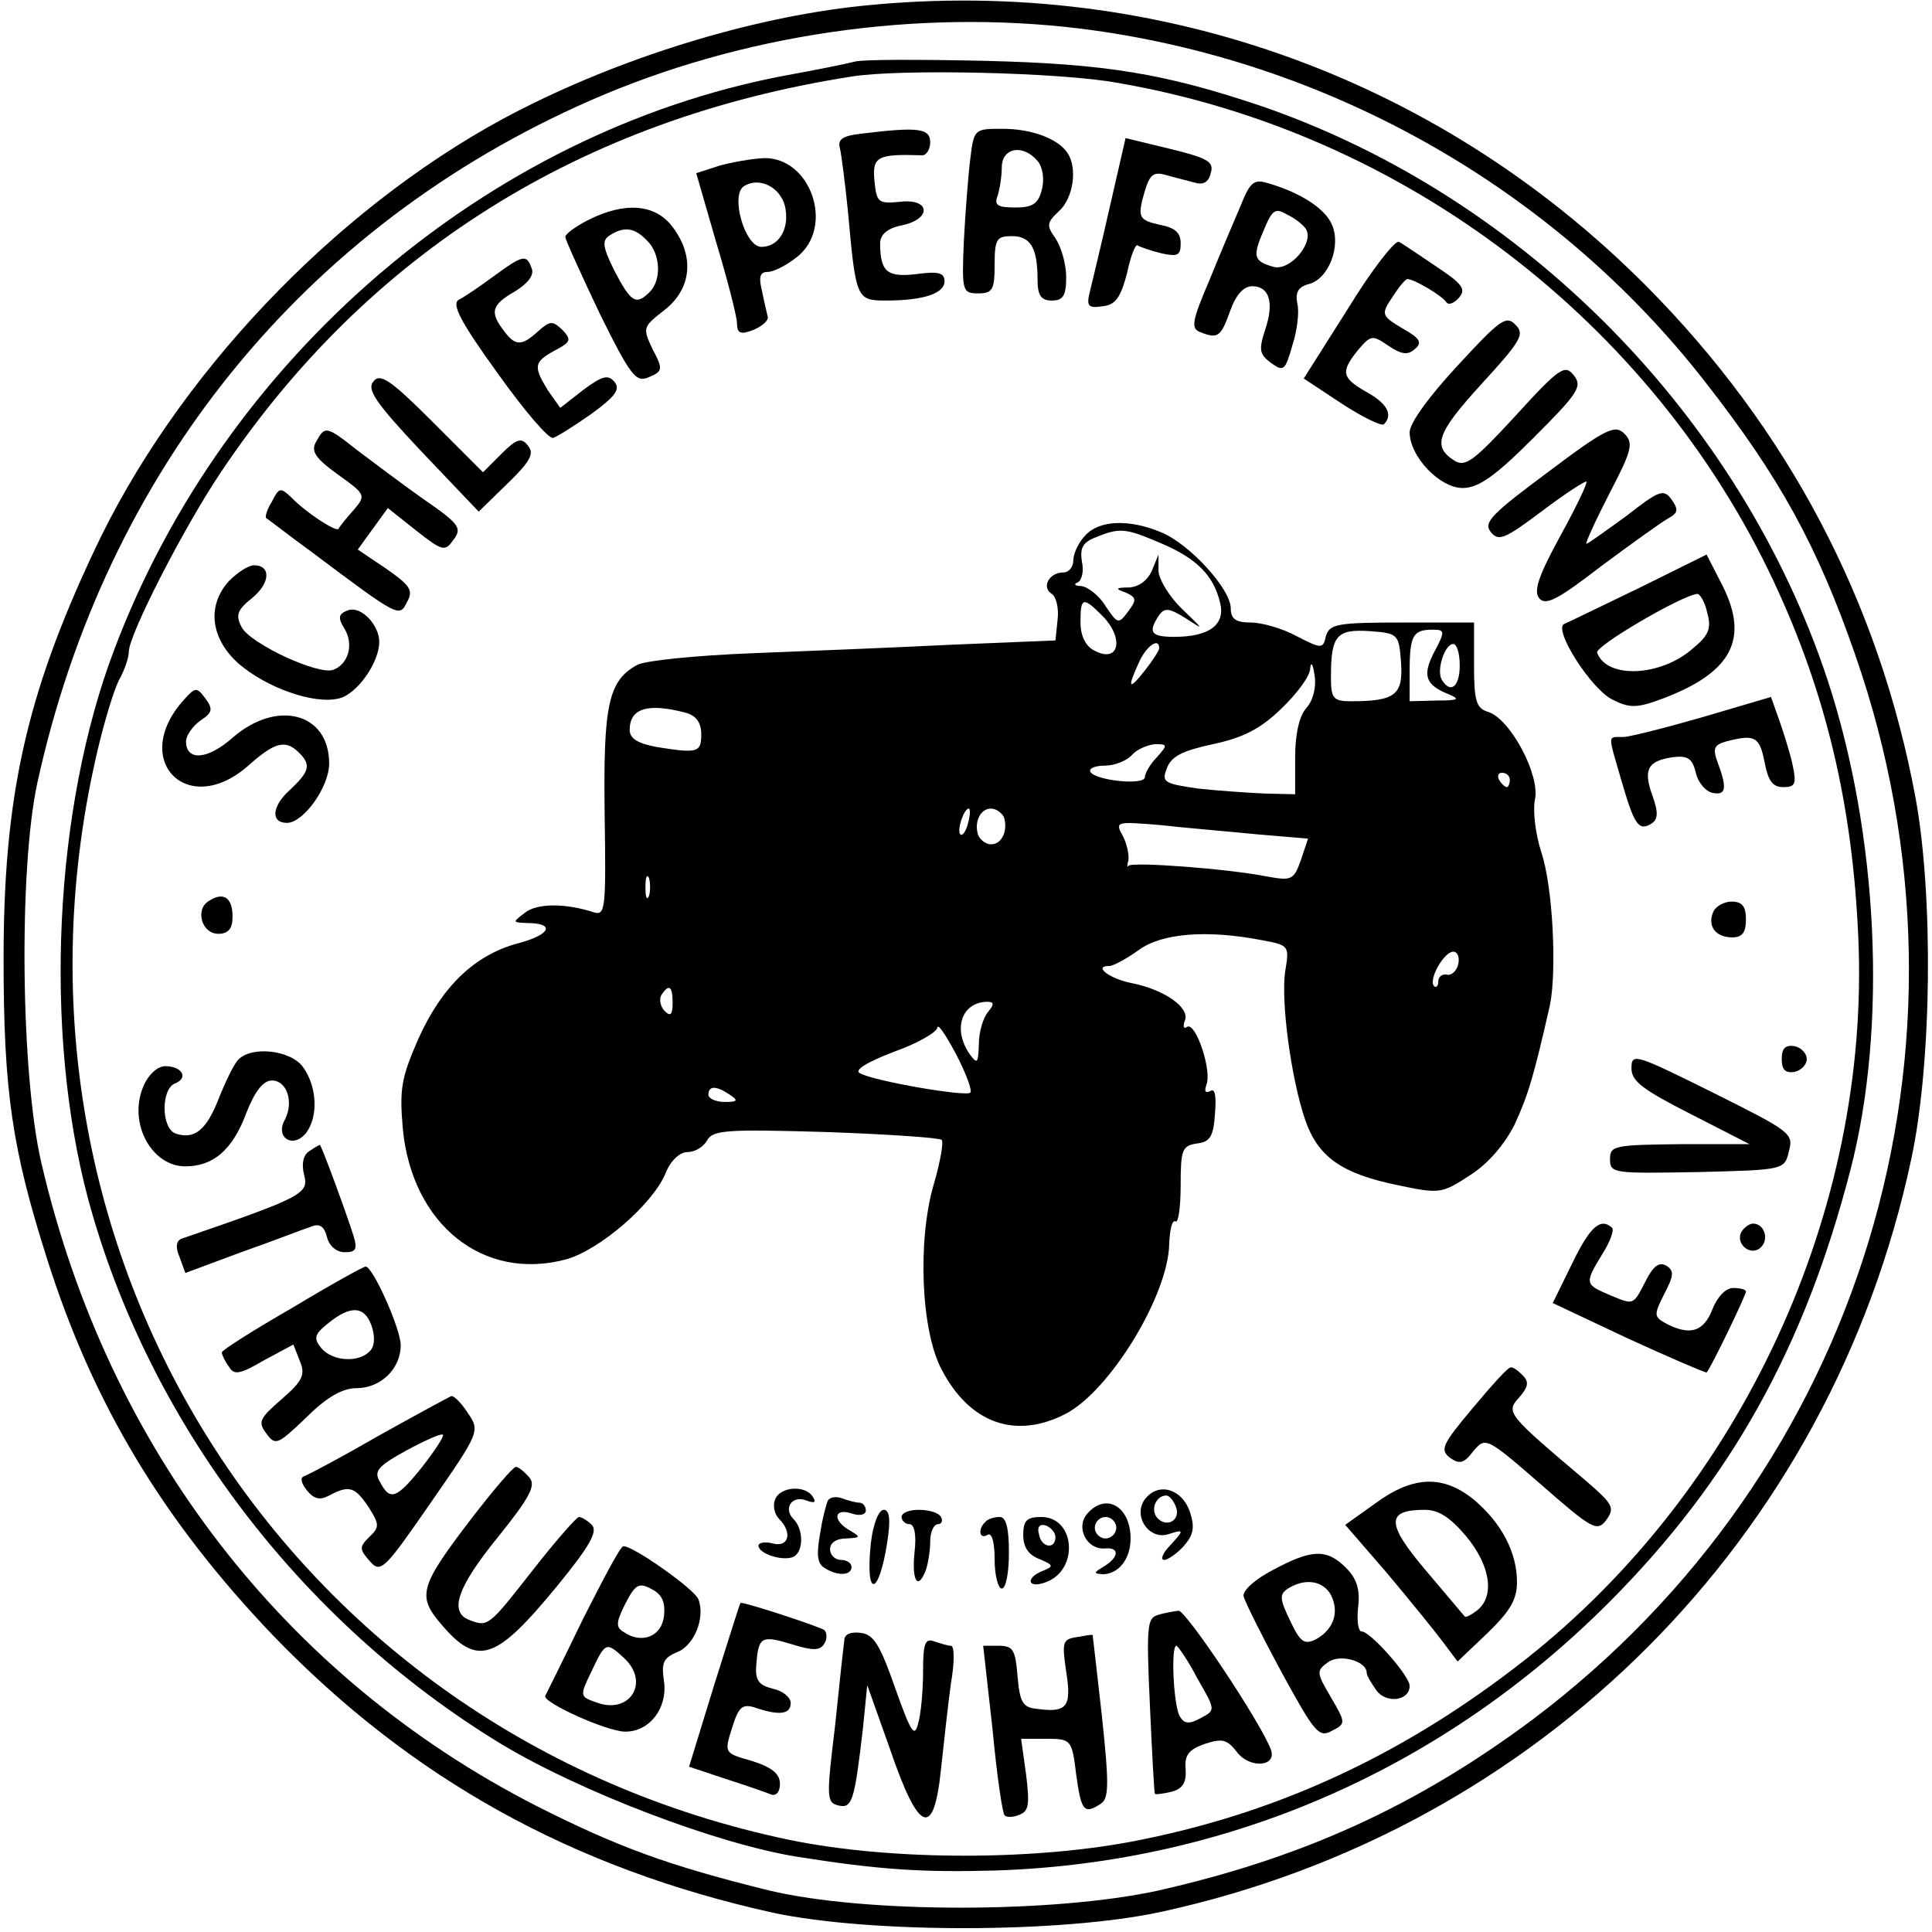 <?xml version="1.0" standalone="no"?>
<!DOCTYPE svg PUBLIC "-//W3C//DTD SVG 20010904//EN"
 "http://www.w3.org/TR/2001/REC-SVG-20010904/DTD/svg10.dtd">
<svg version="1.0" xmlns="http://www.w3.org/2000/svg"
 width="270pt" height="270pt" viewBox="0 0 270 270"
 preserveAspectRatio="xMidYMid meet">
<g transform="translate(0,270) scale(0.1,-0.1)"
fill="#000000" stroke="none">
<path d="M1188 2690 c-157 -19 -338 -77 -485 -156 -238 -129 -458 -361 -572
-605 -95 -202 -126 -344 -126 -569 0 -186 12 -266 61 -420 64 -202 162 -365
316 -526 193 -200 418 -325 698 -387 135 -29 403 -29 542 1 530 115 936 522
1049 1052 29 135 31 369 6 505 -51 275 -179 517 -377 716 -295 296 -698 437
-1112 389z m322 -30 c344 -43 662 -222 874 -495 103 -132 156 -228 209 -381
190 -546 10 -1140 -451 -1487 -161 -120 -320 -193 -523 -239 -146 -32 -410
-32 -544 0 -142 35 -212 61 -325 118 -352 180 -599 499 -692 898 -29 123 -32
410 -6 531 95 436 372 779 774 955 210 92 455 128 684 100z"/>
<path d="M1195 2614 c-11 -3 -56 -12 -100 -20 -414 -79 -781 -393 -935 -801
-85 -223 -99 -535 -37 -768 84 -311 296 -591 577 -762 111 -67 302 -140 415
-158 114 -18 174 -22 278 -19 326 11 625 143 857 376 169 170 272 355 336 603
52 200 39 469 -32 685 -122 368 -423 674 -789 801 -136 46 -219 60 -390 64
-88 2 -169 2 -180 -1z m368 -30 c399 -69 746 -334 916 -697 73 -156 110 -312
118 -497 17 -382 -163 -771 -465 -1009 -164 -129 -337 -211 -532 -251 -146
-31 -354 -31 -498 -1 -701 147 -1131 826 -965 1525 9 38 22 81 29 95 8 14 14
32 14 40 0 24 77 174 128 250 205 307 504 495 882 554 67 11 293 6 373 -9z"/>
<path d="M1202 2513 c-25 -3 -32 -8 -28 -21 2 -9 7 -48 11 -87 11 -123 12
-125 53 -125 53 0 82 10 82 27 0 12 -9 14 -39 10 -41 -5 -51 3 -51 43 0 12 10
21 30 25 43 9 40 38 -2 33 -31 -3 -33 -1 -36 30 -3 33 4 37 66 35 6 -1 12 8
12 18 0 20 -17 22 -98 12z"/>
<path d="M1356 2478 c-3 -24 -7 -76 -9 -115 -3 -70 -2 -73 20 -73 20 0 23 5
23 40 0 36 3 40 24 40 26 0 36 -16 36 -61 0 -22 5 -29 20 -29 16 0 20 7 20 33
0 18 -7 42 -15 54 -13 18 -12 22 5 38 20 18 26 60 12 81 -13 20 -50 34 -91 34
-39 0 -40 0 -45 -42z m94 -3 c7 -8 10 -25 6 -40 -5 -20 -13 -25 -37 -25 -24 0
-30 3 -25 16 3 9 6 27 6 40 0 28 30 33 50 9z"/>
<path d="M1551 2411 c-12 -53 -25 -107 -28 -119 -5 -20 -2 -23 18 -20 18 2 25
12 34 46 5 24 12 42 15 39 3 -2 17 -7 33 -11 23 -5 27 -3 27 14 0 15 -8 22
-30 26 -26 6 -29 10 -24 33 10 38 14 42 35 36 10 -3 27 -7 38 -10 12 -4 20 0
23 13 5 16 -4 21 -57 34 l-62 15 -22 -96z"/>
<path d="M1004 2468 l-31 -10 28 -97 c16 -53 29 -104 29 -113 0 -14 5 -16 23
-9 12 5 21 13 20 18 -1 4 -5 21 -8 36 -5 20 -3 27 8 27 8 0 26 9 41 21 53 42
19 140 -47 138 -18 -1 -46 -6 -63 -11z m93 -56 c7 -31 -8 -57 -33 -57 -23 0
-44 73 -24 85 21 13 50 -1 57 -28z"/>
<path d="M1734 2413 c-9 -21 -29 -68 -44 -105 -24 -56 -26 -67 -13 -72 25 -10
29 -7 42 29 8 23 19 35 31 35 24 0 31 -23 18 -61 -9 -28 -8 -34 8 -46 18 -13
20 -11 30 24 7 21 10 48 7 59 -3 15 1 23 16 27 28 7 46 54 32 84 -10 22 -44
44 -89 57 -19 6 -25 2 -38 -31z m91 -33 c12 -19 -22 -59 -45 -53 -28 8 -30 14
-14 51 12 29 16 32 33 22 11 -5 23 -15 26 -20z"/>
<path d="M823 2393 c-18 -9 -33 -20 -33 -24 0 -4 22 -52 48 -107 44 -89 51
-97 69 -89 19 8 20 11 5 39 -14 30 -14 31 17 55 38 30 42 76 10 117 -24 31
-66 34 -116 9z m81 -29 c19 -18 21 -55 4 -72 -19 -19 -26 -15 -49 29 -17 34
-18 43 -7 50 20 13 35 11 52 -7z"/>
<path d="M1884 2269 l-62 -98 53 -35 c29 -19 56 -32 59 -29 13 13 5 29 -24 45
-35 20 -37 28 -12 59 18 21 20 21 42 6 18 -12 27 -14 37 -5 11 9 8 15 -17 29
-30 18 -30 20 -14 44 9 14 18 25 21 25 9 0 48 -23 54 -32 3 -5 11 -2 18 6 10
12 5 19 -31 43 -24 16 -47 32 -53 35 -5 3 -38 -39 -71 -93z"/>
<path d="M690 2314 c-19 -14 -41 -29 -49 -33 -10 -6 2 -30 54 -102 37 -52 72
-93 78 -91 6 2 30 17 54 34 33 24 40 34 32 44 -9 11 -17 9 -44 -11 l-32 -25
-17 24 c-21 34 -20 40 9 56 23 12 24 15 11 29 -14 13 -17 13 -34 -2 -23 -21
-32 -21 -48 1 -20 26 -17 36 16 55 18 11 27 23 23 32 -7 20 -12 19 -53 -11z"/>
<path d="M2037 2189 c-39 -42 -67 -80 -67 -93 0 -34 42 -78 74 -78 22 0 45 16
99 70 63 63 69 72 56 88 -12 15 -20 10 -81 -57 -58 -63 -70 -72 -85 -63 -32
20 -25 39 38 108 55 60 60 69 47 82 -13 14 -22 7 -81 -57z"/>
<path d="M522 2167 c-10 -11 3 -30 67 -98 l80 -84 40 39 c32 31 38 42 29 53
-9 12 -16 10 -37 -11 l-26 -26 -71 71 c-58 58 -73 68 -82 56z"/>
<path d="M2163 2040 c-78 -58 -90 -70 -80 -83 11 -14 19 -11 71 28 33 25 61
43 63 42 2 -2 -15 -37 -37 -77 -30 -55 -37 -76 -29 -86 9 -11 26 -2 87 45 43
32 85 62 94 67 13 7 14 12 4 26 -11 15 -17 13 -63 -23 -29 -21 -54 -39 -56
-39 -2 0 12 31 32 70 32 61 34 71 21 84 -13 13 -26 7 -107 -54z"/>
<path d="M442 2083 c-8 -13 -2 -23 30 -46 39 -28 40 -29 22 -50 -11 -12 -20
-24 -21 -26 -3 -5 -46 23 -66 44 -15 14 -17 14 -27 -6 -7 -11 -10 -22 -8 -23
2 -1 30 -23 63 -47 124 -93 123 -92 134 -70 9 16 4 23 -29 46 l-40 27 21 29
21 29 39 -31 c38 -30 41 -30 53 -13 12 16 8 22 -43 57 -31 22 -72 53 -92 68
-43 34 -45 34 -57 12z"/>
<path d="M1517 1952 c-10 -10 -17 -26 -17 -35 0 -9 -6 -17 -14 -17 -20 0 -31
-21 -16 -30 6 -4 10 -20 8 -36 l-3 -29 -145 -6 c-80 -4 -206 -9 -281 -12 -75
-3 -146 -10 -158 -16 -41 -22 -48 -56 -46 -209 2 -132 1 -142 -15 -137 -40 13
-80 13 -97 -1 -17 -13 -17 -13 4 -14 39 0 33 -16 -12 -28 -61 -16 -107 -60
-140 -133 -24 -55 -27 -70 -22 -127 13 -133 112 -213 228 -182 47 13 121 77
139 120 7 18 20 30 31 30 10 0 22 7 27 16 8 15 28 16 166 12 86 -3 159 -8 162
-11 3 -3 -2 -31 -11 -62 -23 -78 -18 -205 11 -259 39 -75 103 -98 173 -62 62
32 144 166 145 238 1 20 4 34 9 31 4 -2 7 21 7 51 0 49 2 55 23 58 18 2 23 10
25 42 2 25 0 36 -7 31 -7 -3 -8 0 -5 9 8 20 -15 88 -27 81 -5 -4 -6 1 -3 9 7
18 -29 43 -74 52 -31 6 -55 24 -32 24 6 0 24 10 41 22 32 24 96 29 173 14 38
-7 38 -8 32 -44 -6 -41 8 -148 28 -207 18 -52 51 -75 128 -91 61 -13 63 -12
103 14 25 16 48 43 62 71 19 42 26 65 49 166 10 49 4 167 -12 214 -8 25 -12
57 -9 73 8 34 -34 113 -65 123 -17 5 -20 15 -20 66 l0 59 -101 0 c-90 0 -101
-2 -106 -19 -4 -18 -6 -18 -41 0 -20 11 -49 19 -64 19 -21 0 -28 5 -28 20 0
27 -58 90 -97 106 -45 19 -87 17 -106 -4z m105 -11 c50 -21 74 -45 83 -83 8
-31 -15 -48 -64 -48 -32 0 -37 6 -22 29 8 12 14 12 38 -3 26 -17 26 -17 -4 12
-18 17 -33 41 -34 54 l0 23 -9 -22 c-6 -14 -18 -23 -32 -24 -19 0 -20 -2 -5
-7 15 -7 16 -10 4 -26 -14 -19 -15 -18 -32 7 -9 15 -25 27 -34 28 -9 0 -11 3
-5 5 6 3 9 16 6 29 -3 19 1 27 19 34 34 14 42 13 91 -8z m-82 -101 c32 -32 24
-68 -11 -49 -12 6 -19 21 -19 39 0 35 3 37 30 10z m418 -66 c3 -45 -8 -54 -70
-54 -25 0 -28 4 -28 34 0 58 8 67 54 64 40 -3 41 -4 44 -44z m47 16 c-18 -34
-13 -47 19 -60 17 -7 15 -9 -16 -9 l-38 -1 0 43 c0 49 5 57 32 57 17 0 18 -2
3 -30z m-385 4 c0 -3 -9 -17 -20 -31 -23 -29 -25 -25 -8 12 10 22 28 35 28 19z
m420 -24 c0 -30 -13 -40 -25 -20 -8 13 4 50 16 50 5 0 9 -13 9 -30z m-214 -59
c-10 -11 -16 -36 -16 -69 l0 -52 -42 1 c-24 1 -66 4 -94 7 -48 7 -51 9 -43 29
6 16 22 24 64 33 42 9 66 21 95 49 22 21 41 46 41 57 1 10 4 6 6 -9 3 -17 -2
-36 -11 -46z m-868 -7 c15 -4 22 -14 22 -30 0 -26 -5 -27 -62 -18 -27 5 -38
12 -38 24 0 30 25 38 78 24z m659 -62 c-10 -10 -17 -23 -17 -28 0 -12 -68 -5
-76 7 -3 5 6 9 20 9 14 0 31 7 38 15 7 8 22 14 32 15 18 0 18 -1 3 -18z m493
-32 c0 -5 -2 -10 -4 -10 -3 0 -8 5 -11 10 -3 6 -1 10 4 10 6 0 11 -4 11 -10z
m-757 -60 c-3 -12 -8 -19 -11 -16 -5 6 5 36 12 36 2 0 2 -9 -1 -20z m50 8 c6
-19 -3 -38 -18 -38 -7 0 -15 6 -18 13 -6 18 3 37 18 37 7 0 15 -6 18 -12z
m354 -24 l71 -6 -10 -30 c-10 -28 -13 -29 -47 -23 -55 11 -190 21 -194 15 -2
-3 -2 1 0 8 1 7 -2 23 -8 34 -11 20 -9 20 52 15 35 -4 96 -9 136 -13z m-850
-86 c-3 -7 -5 -2 -5 12 0 14 2 19 5 13 2 -7 2 -19 0 -25z m1131 -95 c-2 -10
-10 -17 -16 -15 -7 1 -12 -3 -12 -10 0 -6 -3 -9 -6 -6 -8 9 14 48 27 48 6 0 9
-8 7 -17z m-1098 -55 c0 -16 -3 -19 -11 -11 -6 6 -8 16 -5 22 11 17 16 13 16
-11z m441 -12 c-7 -8 -13 -28 -13 -45 -1 -27 -2 -29 -13 -14 -24 35 -11 72 24
73 10 0 11 -3 2 -14z m-25 -113 c-6 -6 -134 16 -154 27 -9 4 8 15 47 30 34 12
61 28 61 34 1 6 12 -11 26 -37 14 -27 23 -51 20 -54z m-336 -3 c12 -8 11 -10
-7 -10 -13 0 -23 5 -23 10 0 13 11 13 30 0z"/>
<path d="M2290 1878 c-52 -25 -99 -48 -104 -50 -16 -7 38 -92 68 -106 24 -12
34 -12 73 3 93 36 117 82 81 155 l-23 45 -95 -47z m96 -35 c6 -21 2 -31 -20
-49 -45 -40 -121 -43 -134 -6 -3 9 118 80 140 82 4 0 11 -12 14 -27z"/>
<path d="M320 1888 c-31 -34 -26 -80 13 -115 39 -34 106 -58 141 -49 25 6 56
50 56 79 0 24 -26 51 -44 44 -13 -5 -14 -10 -5 -25 14 -22 6 -50 -15 -58 -21
-8 -115 36 -128 59 -9 17 -7 24 14 41 26 21 27 46 3 46 -8 0 -23 -10 -35 -22z"/>
<path d="M257 1722 c-76 -84 5 -167 90 -92 37 33 52 37 71 18 17 -17 15 -26
-14 -53 -24 -22 -26 -45 -3 -45 23 0 59 50 59 83 0 71 -73 90 -135 36 -35 -31
-65 -33 -65 -5 0 8 9 21 20 29 17 11 18 16 7 31 -12 16 -14 16 -30 -2z"/>
<path d="M2380 1698 c-52 -15 -103 -28 -112 -28 -22 0 -21 5 -2 -61 18 -62 24
-71 42 -60 9 6 10 15 1 40 -13 36 -6 48 30 53 20 2 26 -2 31 -22 3 -14 14 -26
23 -28 19 -4 21 6 8 41 -8 21 -6 26 12 31 39 10 46 7 53 -29 5 -26 11 -35 26
-35 17 0 19 4 13 32 -4 18 -13 46 -19 63 l-11 31 -95 -28z"/>
<path d="M292 1441 c-20 -12 -10 -46 13 -46 14 0 20 7 20 24 0 27 -13 35 -33
22z"/>
<path d="M2394 1425 c-8 -20 4 -35 27 -35 14 0 19 7 19 25 0 18 -5 25 -20 25
-11 0 -23 -7 -26 -15z"/>
<path d="M2490 1220 c0 -15 5 -20 18 -18 9 2 17 10 17 18 0 8 -8 16 -17 18
-13 2 -18 -3 -18 -18z"/>
<path d="M332 1218 c-6 -7 -18 -32 -27 -55 -17 -43 -34 -56 -60 -47 -20 8 -20
63 0 70 19 8 9 24 -14 24 -11 0 -24 -12 -31 -29 -21 -51 12 -111 59 -111 39 0
66 23 85 74 12 31 24 46 36 46 21 0 31 -30 18 -55 -14 -25 12 -41 30 -18 17
23 15 64 -4 91 -17 25 -74 31 -92 10z"/>
<path d="M2280 1207 c0 -18 16 -30 83 -64 l82 -42 -97 0 c-92 -1 -98 -2 -98
-21 0 -20 5 -20 122 -18 121 3 122 3 128 29 7 25 2 28 -106 82 -109 54 -114
56 -114 34z"/>
<path d="M432 1091 c-8 -5 -11 -17 -7 -33 7 -26 -2 -31 -171 -89 -8 -3 -9 -12
-3 -26 l8 -22 78 29 c43 15 86 32 96 35 13 6 20 2 24 -14 3 -12 13 -21 25 -21
15 0 18 4 12 23 -10 32 -45 127 -47 127 -1 0 -8 -4 -15 -9z"/>
<path d="M2197 934 l-27 -55 106 -50 c59 -27 108 -48 109 -47 6 6 55 108 55
113 0 3 -8 5 -18 5 -10 0 -22 -12 -29 -30 -12 -31 -31 -37 -64 -20 -18 10 -18
12 -3 42 13 25 14 32 3 39 -10 6 -18 0 -28 -19 -19 -37 -17 -36 -51 -22 -35
15 -36 16 -11 57 11 17 17 34 14 37 -16 15 -31 2 -56 -50z"/>
<path d="M2434 979 c-10 -17 13 -36 27 -22 12 12 4 33 -11 33 -5 0 -12 -5 -16
-11z"/>
<path d="M408 872 c-54 -31 -98 -59 -98 -62 0 -3 4 -12 10 -20 7 -12 15 -11
49 9 l41 22 9 -23 c8 -19 4 -28 -25 -53 -31 -27 -34 -32 -22 -48 13 -18 16
-16 56 22 29 29 51 41 70 41 34 0 62 27 62 60 0 23 -39 110 -49 110 -3 0 -50
-26 -103 -58z m111 -24 c5 -14 5 -28 -1 -35 -15 -18 -53 -16 -69 3 -11 14 -10
19 10 35 31 25 50 24 60 -3z"/>
<path d="M2058 732 c-42 -50 -46 -58 -32 -69 14 -10 20 -8 33 9 17 20 18 20
95 -47 72 -63 78 -66 91 -49 12 17 9 22 -28 54 -111 94 -113 96 -94 117 13 15
14 22 5 31 -7 7 -14 12 -17 11 -4 0 -27 -26 -53 -57z"/>
<path d="M530 694 c-52 -30 -99 -55 -105 -57 -6 -2 -4 -10 4 -20 10 -12 18
-14 31 -7 28 15 36 12 55 -16 15 -24 16 -28 1 -42 -14 -14 -14 -17 1 -34 15
-17 20 -12 85 82 68 98 69 100 52 125 -9 14 -19 24 -23 24 -3 -1 -49 -26 -101
-55z m60 -44 c-36 -45 -45 -48 -59 -21 -9 15 -3 22 37 44 26 14 48 24 51 22 2
-2 -11 -22 -29 -45z"/>
<path d="M659 578 c-72 -94 -76 -108 -44 -146 52 -62 77 -54 164 52 45 55 57
76 48 85 -6 6 -14 11 -18 11 -3 0 -33 -34 -65 -75 -61 -78 -62 -79 -88 -69
-29 11 -17 46 40 116 45 56 53 72 44 83 -7 8 -15 15 -19 15 -4 0 -32 -33 -62
-72z"/>
<path d="M1922 599 l-42 -30 58 -67 c31 -37 66 -80 78 -96 l21 -28 41 39 c32
31 42 47 42 72 0 41 -21 82 -60 115 -43 35 -85 34 -138 -5z m127 -46 c34 -41
40 -83 16 -103 -9 -7 -17 -11 -18 -9 -2 2 -26 31 -55 65 -55 65 -55 84 -1 84
20 0 36 -11 58 -37z"/>
<path d="M1083 604 c-3 -8 -1 -20 6 -27 19 -19 13 -40 -9 -34 -11 3 -20 1 -20
-3 0 -12 37 -23 50 -15 13 8 13 38 -1 52 -15 15 -2 34 18 26 11 -4 14 -3 9 5
-10 17 -46 15 -53 -4z"/>
<path d="M1601 606 c-19 -23 4 -59 32 -50 22 7 22 6 3 -15 -11 -11 -15 -21 -9
-21 5 0 18 9 27 19 14 16 16 26 9 48 -11 32 -43 42 -62 19z m42 -11 c8 -18
-11 -31 -25 -17 -11 11 -3 32 12 32 4 0 10 -7 13 -15z"/>
<path d="M1157 603 c-2 -4 -8 -26 -11 -47 -5 -28 -4 -41 6 -47 18 -12 38 -11
38 1 0 6 -7 10 -15 10 -8 0 -15 7 -15 15 0 9 9 15 23 15 20 1 20 2 5 11 -25
14 -23 32 2 24 11 -4 20 -2 20 4 0 6 -4 11 -9 11 -5 0 -16 3 -24 6 -8 3 -17 2
-20 -3z"/>
<path d="M1519 584 c-16 -19 0 -50 25 -48 21 2 20 -12 -1 -25 -15 -9 -15 -10
-2 -11 22 0 39 21 39 50 0 45 -35 65 -61 34z m41 -19 c0 -8 -7 -15 -15 -15 -8
0 -15 7 -15 15 0 8 7 15 15 15 8 0 15 -7 15 -15z"/>
<path d="M1217 543 c-8 -77 11 -75 23 2 5 32 3 45 -5 45 -7 0 -15 -20 -18 -47z"/>
<path d="M1260 580 c0 -5 5 -10 11 -10 7 0 10 -15 7 -40 -4 -40 5 -53 16 -24
3 9 6 27 6 40 0 13 5 24 11 24 5 0 7 5 4 10 -3 6 -17 10 -31 10 -13 0 -24 -4
-24 -10z"/>
<path d="M1377 573 c-11 -10 -8 -25 3 -18 6 4 10 -10 10 -34 0 -23 5 -41 10
-41 6 0 10 23 10 50 0 35 -4 50 -13 50 -8 0 -17 -3 -20 -7z"/>
<path d="M1430 555 c0 -17 7 -28 23 -34 19 -8 20 -10 5 -16 -26 -10 -22 -26 4
-16 46 17 41 91 -7 91 -20 0 -25 -5 -25 -25z m45 -3 c0 -18 -20 -15 -23 4 -3
10 1 15 10 12 7 -3 13 -10 13 -16z"/>
<path d="M815 438 c-27 -56 -51 -104 -53 -108 -4 -9 86 -50 112 -50 34 0 59
33 54 70 -4 26 -1 33 18 41 24 9 40 48 30 74 -5 14 -93 76 -105 74 -4 0 -28
-46 -56 -101z m113 4 c-3 -29 -31 -40 -56 -23 -12 7 -11 14 2 40 14 27 19 30
37 20 14 -7 19 -18 17 -37z m-56 -59 c37 -34 8 -80 -39 -62 -23 8 -23 9 -6 44
19 40 20 41 45 18z"/>
<path d="M1779 506 c-25 -13 -43 -29 -41 -37 2 -8 26 -56 53 -106 46 -84 52
-92 70 -82 20 10 20 11 -1 47 -20 34 -21 37 -4 49 16 12 54 2 54 -15 0 -4 7
-15 14 -25 14 -18 46 -14 46 7 0 14 -55 76 -67 76 -5 0 -7 15 -5 34 3 25 -2
40 -17 55 -27 27 -48 26 -102 -3z m81 -35 c12 -24 4 -48 -21 -62 -16 -8 -22
-4 -36 26 -15 31 -15 37 -3 45 24 15 49 11 60 -9z"/>
<path d="M998 345 l-35 -114 51 -17 c28 -9 57 -19 64 -22 7 -2 12 4 12 15 0
14 -11 23 -39 32 -39 11 -39 11 -28 46 9 29 14 34 31 29 35 -12 51 -10 51 6 0
8 -11 17 -25 20 -20 5 -25 12 -23 34 3 39 7 41 50 28 29 -9 39 -9 45 1 4 6 4
15 0 19 -5 4 -107 38 -117 38 -1 0 -17 -52 -37 -115z"/>
<path d="M1618 443 c-15 -4 -16 -17 -11 -126 3 -67 6 -123 7 -124 1 -1 11 0
23 3 16 4 21 13 20 31 -2 20 4 28 27 36 25 8 31 6 45 -12 18 -23 56 -20 47 4
-14 38 -119 195 -129 194 -7 -1 -20 -3 -29 -6z m55 -88 c26 -45 26 -45 5 -56
-16 -9 -23 -8 -29 2 -9 14 -13 99 -5 99 2 0 16 -20 29 -45z"/>
<path d="M1180 408 c-1 -7 -7 -61 -13 -120 -12 -99 -12 -107 4 -111 20 -5 23
5 35 108 l6 60 32 -90 c40 -117 61 -125 71 -28 4 37 10 92 14 121 5 28 5 52 0
52 -4 0 -14 3 -23 6 -13 5 -16 -2 -16 -42 0 -27 -3 -60 -7 -73 -5 -20 -10 -12
-32 50 -21 60 -30 75 -48 77 -14 2 -23 -2 -23 -10z"/>
<path d="M1504 412 c-19 -3 -20 -7 -14 -48 8 -50 1 -58 -42 -52 -19 2 -23 10
-26 46 -3 36 -6 42 -26 42 l-22 0 13 -116 c6 -64 14 -119 17 -121 3 -3 12 -3
21 1 13 5 14 15 9 56 l-7 50 35 0 c35 0 36 -1 42 -50 7 -51 11 -56 34 -41 12
7 12 28 2 122 -7 63 -13 114 -13 114 -1 1 -11 -1 -23 -3z"/>
</g>
</svg>
